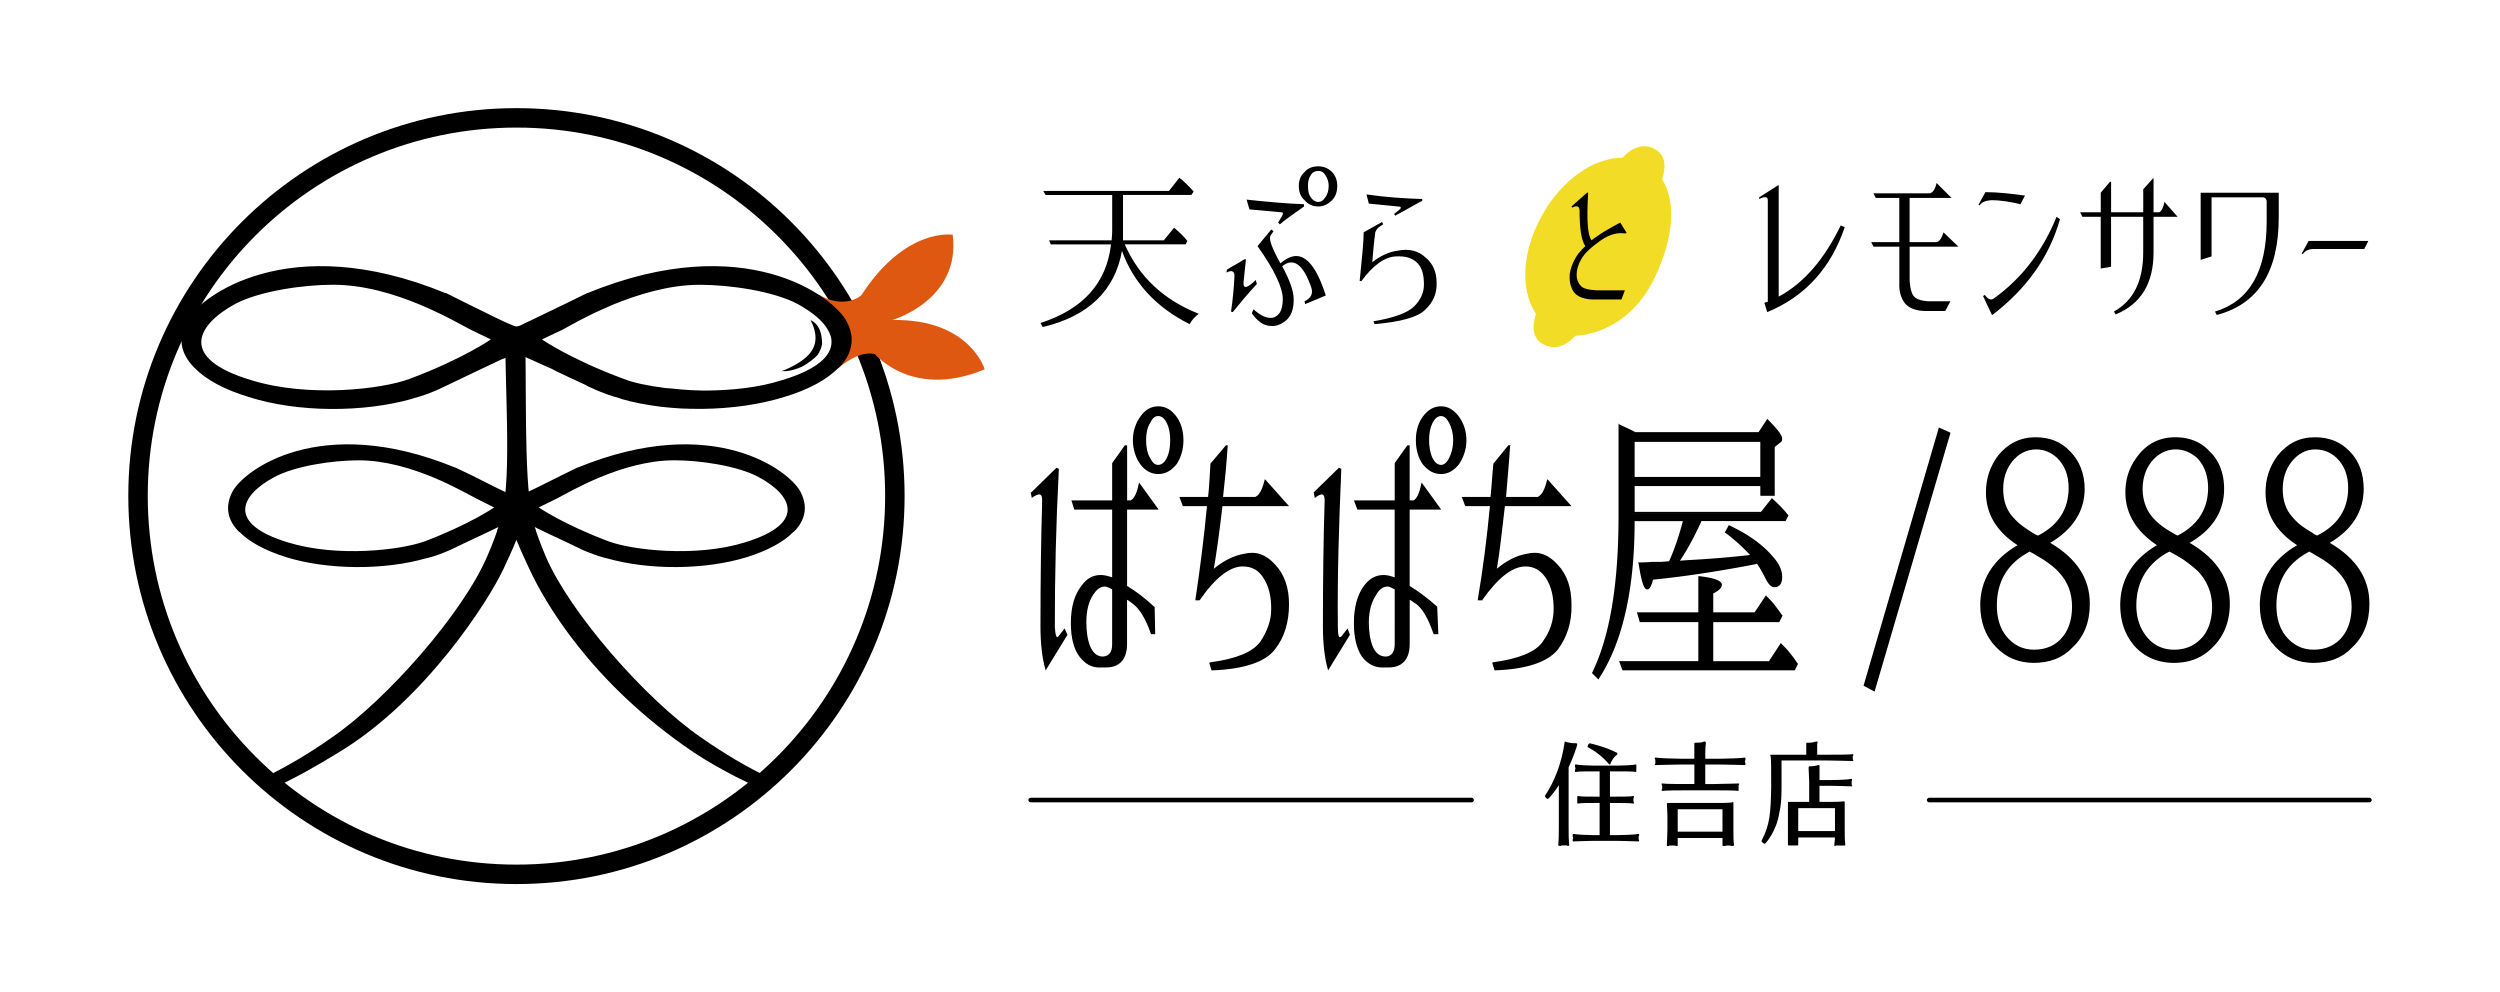 <svg xmlns="http://www.w3.org/2000/svg" id="_レイヤー_2" data-name="レイヤー 2" viewBox="0 0 626.06 248.47"><defs><style>.cls-1{stroke-width:0}</style></defs><g id="_表示レイヤー" data-name="表示レイヤー"><path d="M0 0h626.06v248.47H0z" style="stroke-width:0;fill:#fff"/><path d="M129.33 27.08c-53.69 0-97.2 43.51-97.2 97.11s43.51 97.2 97.2 97.2 97.2-43.51 97.2-97.2-43.52-97.11-97.2-97.11m0 189.44c-50.99 0-92.33-41.26-92.33-92.33s41.34-92.24 92.33-92.24 92.33 41.26 92.33 92.24-41.35 92.33-92.33 92.33" class="cls-1"/><path d="M175.63 184.73c-13.96-9.55-33.06-31.44-39.01-45.49-2.7-6.4-3.96-11.08-4.5-14.41h-5.49c-.54 3.33-1.8 8.02-4.59 14.41-5.95 14.05-25.04 35.94-39.01 45.49-5.49 3.87-11.35 7.39-17.48 10.27l2.79 2.43c6.31-2.97 10.54-5.4 16.48-9.01 21.8-13.15 37.65-38.19 41.26-45.94.99-2.16 2.16-4.59 3.24-7.3 1.08 2.7 2.25 5.13 3.24 7.3 3.6 7.75 15.04 28.29 41.17 45.94 7.03 4.68 15.4 8.47 15.4 8.47l4.05-1.89c-6.22-2.88-11.98-6.4-17.57-10.27Z" class="cls-1"/><path d="M124.46 132.93c3.87-8.2 2.25-29.01 2.07-46.93l5.04-.09c.27 18.47-.36 38.73 2.61 47.02h-9.73ZM205.71 84.11c-.09-.54-.27-1.08-.45-1.53-.72-1.8-2.34-2.52-2.25-2.34 0 .09 2.16 3.51.72 6.76-1.53 3.69-8.02 5.95-8.02 5.95.54-.09 1.62.36 5.04-1.08.54-.27 1.08-.63 1.62-.99s1.08-.81 1.62-1.26c.27-.18.45-.45.72-.72l.18-.18.09-.27c.09-.09.18-.27.27-.45.36-.63.54-1.35.63-1.98 0-.63-.09-1.26-.18-1.89Z" class="cls-1"/><path d="M238.59 58.79s-11.8-1.98-22.88 15.13c0 0-4.05 3.78-10.81-.18 0 0 3.51 5.49 4.14 8.92.63 3.42 0 10.27 0 10.27 6.4-5.77 10.09-4.23 10.09-4.23s9.37 11.35 27.47 3.78c0 0-3.78-12.7-23.15-12.34 0 0 17.21-4.95 15.13-21.35Z" style="stroke-width:0;fill:#de5812"/><path d="M200.49 123.2c-2.7-5.31-21.89-20-55.76-6.13h-.09l-4.23 2.07c-2.43 1.17-8.74 4.5-10.63 5.04-.18 0-.36.09-.45.09s-.27-.09-.45-.09c-1.89-.54-8.11-3.87-10.54-5.04l-4.32-2.07h-.09c-33.87-13.87-53.06.81-55.76 6.13-1.8 3.51-1.35 6.94 1.71 10h.09c2.43 2.52 6.49 4.68 11.62 6.31 10.45 3.24 24.59 3.33 35.22.27h.09c2.25-.54 4.14-1.35 5.68-1.98 2.97-1.44 6.04-2.88 8.92-4.23l4.5-2.16q.675-.405 1.35-.54l1.53-.63v.09l.45-.18.45.18v-.09l1.53.63c.45.09.9.27 1.44.54l4.41 2.16c2.97 1.35 5.95 2.79 8.92 4.23 1.53.63 3.51 1.44 5.68 1.98h.09c10.63 3.06 24.77 2.97 35.22-.27 5.13-1.62 9.19-3.78 11.62-6.31h.09c3.06-3.06 3.51-6.49 1.71-10m-94.31 12.43c-5.86 2.07-21.62 4.05-34.14.18-15.31-4.68-11.89-11.71-3.42-16.3 5.31-2.88 14.86-4.23 21.08-4.23h.18c13.15 0 26.48 8.11 29.55 9.64l4.32 2.16s-6.13 4.23-17.57 8.56Zm80.44.18c-12.52 3.87-28.29 1.89-34.05-.18-11.53-4.32-17.66-8.56-17.66-8.56l4.41-2.16c3.06-1.53 16.3-9.64 29.55-9.64h.09c6.22 0 15.76 1.35 21.08 4.23 8.47 4.59 11.89 11.62-3.42 16.3ZM212.02 80.5c-3.15-6.13-25.4-23.24-64.86-7.12h-.09l-4.95 2.43c-1.71.81-7.3 3.51-11.98 5.77-.36.09-.63.18-.81.18-1.44-.18-9.73-4.5-12.79-5.95l-4.86-2.43h-.18c-39.37-16.12-61.62.99-64.86 7.12-2.07 4.05-1.53 8.02 2.07 11.62 2.88 2.97 7.57 5.49 13.6 7.3 12.07 3.87 28.56 3.96 40.9.45l.18-.09c2.52-.63 4.77-1.53 6.58-2.34 3.42-1.62 6.94-3.33 10.36-4.95l5.13-2.43c.63-.27 1.17-.45 1.62-.63l2.25-.81 2.25.81 6.85 3.06c.27.18.54.27.81.45 2.25 1.08 4.59 2.16 6.94 3.24.81.45 1.71.9 2.61 1.26.09.09.27.09.36.18 1.71.72 3.78 1.53 6.22 2.16l.09.09c3.06.9 6.4 1.53 9.91 1.98 1.71.18 3.51.36 5.31.45 1.71.09 3.51.09 5.31.09 7.21-.09 14.32-1.08 20.36-2.97 6.04-1.8 10.72-4.32 13.6-7.3h.09c2.25-2.25 3.24-4.59 3.24-7.12 0-1.44-.45-2.97-1.26-4.5M102.48 94.91c-6.76 2.52-25.13 4.77-39.64.27-17.93-5.4-13.87-13.6-4.05-19.01 6.22-3.33 17.3-4.86 24.5-4.86h.18c15.4 0 30.81 9.46 34.41 11.26l5.04 2.43s-7.12 4.95-20.45 9.91Zm64.05 2.25c-4.32-.54-8.02-1.35-10.27-2.25-13.42-4.95-20.54-9.91-20.54-9.91l5.13-2.43c1.53-.81 5.31-3.06 10.45-5.31.72-.36 1.53-.63 2.25-.99 6.22-2.52 13.96-4.95 21.62-4.95h.18c7.21 0 18.29 1.53 24.5 4.86 3.69 2.07 6.58 4.41 7.75 6.94.09.27.18.45.27.63.27.63.36 1.26.36 1.89 0 3.42-3.42 6.85-12.34 9.55-5.95 1.89-12.43 2.52-18.56 2.61h-1.44c-.9 0-1.8-.09-2.7-.09h-.09c-1.8-.09-3.51-.27-5.22-.45-.45 0-.9-.09-1.35-.09ZM280.97 62.78c-1.73 9.92-8.34 16.39-19.84 19.12l-.58-1.01c10.64-3.45 16.53-9.92 17.68-19.69h-15.09l-.43-1.01h15.67c.14-1.44.14-2.3.14-2.59v-8.77h-16.68l-.58-1.01h31.48l2.59-3.31c1.15.86 2.3 2.01 3.59 3.45l-.58.86h-17.11v11.36h10.21l2.59-3.16c1.15 1.01 2.3 2.01 3.31 3.31l-.43.86h-15.24c3.59 8.19 9.78 13.94 18.54 17.39-1.01.72-1.73 1.58-2.3 2.59-8.34-4.17-14.09-10.35-16.96-18.4ZM307.28 67.53c1.01-.72 2.59-1.44 4.31-2.59h.43l-.58 5.46c-.14 1.15.14 1.58.72 1.44.72-.29 1.44-.86 2.3-1.73l.29 1.01c-2.16 2.3-4.17 4.74-6.04 7.04l-.43-.14c.43-2.88.72-5.89.86-8.91 0-1.15-.58-1.58-2.01-.86l.14-.72Zm4.89-17.54c5.46.58 10.21 1.01 14.38 1.15v.58c-2.88 2.01-4.89 3.45-6.04 4.46l-.43-.43 1.01-1.73c.29-.58.29-.86-.29-.86l-7.91-.72-.72-2.44Zm6.18 7.48.58.43-.72 1.01c-.58.86.29 3.16 2.44 7.04 4.6-4.03 8.34-1.44 11.36 8.05l-5.18 2.16-.14-.72c1.58-.72 2.16-1.87 1.73-3.31-2.01-5.89-4.46-7.76-7.33-5.46 1.87 3.45 2.88 6.18 2.88 8.34 0 2.59-.72 4.31-2.01 5.32s-2.59 1.44-3.74 1.29c-1.73 0-3.31-1.15-4.74-3.16l.43-1.01c1.58 1.44 3.02 2.16 4.31 2.16.86 0 1.58-.43 2.16-1.15.58-.86.86-2.01.86-3.59 0-2.73-2.01-7.19-6.33-13.23l3.45-4.17Zm6.9-10.93c0-1.29.43-2.59 1.44-3.45.86-1.01 2.01-1.44 3.45-1.44 1.29 0 2.44.43 3.45 1.44.86.86 1.29 2.16 1.29 3.45 0 1.44-.43 2.73-1.29 3.59-1.01 1.01-2.16 1.58-3.45 1.58-1.44 0-2.59-.58-3.45-1.58-1.01-.86-1.44-2.16-1.44-3.59m2.3 0c0 1.15.14 2.16.72 2.88.43.72 1.15 1.15 1.87 1.15s1.29-.43 1.73-1.15c.58-.72.86-1.73.86-2.88 0-1.01-.29-1.87-.86-2.73-.43-.72-1.01-1.01-1.73-1.01s-1.44.29-1.87 1.01c-.58.86-.72 1.73-.72 2.73M341.5 58.18l4.6-2.59.29.58c-1.29.72-1.87 1.44-2.01 2.16-.14 1.01-.43 3.45-.72 7.33 2.01-1.58 4.17-2.59 6.33-2.88 2.88-.58 5.18 0 7.04 1.73 1.87 1.58 2.73 3.74 2.73 6.18.14 2.73-.86 5.03-2.88 6.9-1.87 1.87-6.18 3.02-12.65 3.59l-.29-.72c5.18-.86 8.63-2.16 10.21-3.74s2.44-3.45 2.44-5.46c0-2.3-.43-4.17-1.58-5.32-1.15-1.29-3.02-1.87-5.46-1.73-2.88.14-5.75 2.3-8.63 6.18h-.43c.58-5.75 1.01-9.78 1.01-12.22Zm.72-9.49c4.89.72 9.63 1.01 13.94 1.15v.43l-6.76 3.74-.29-.43 1.44-1.15c.43-.43.29-.72-.43-.72l-7.33-.72-.58-2.3Z" class="cls-1"/><path d="M406.33 39.49c-7.33 0-15.24 5.61-20.13 14.38-5.03 8.91-5.61 18.54-1.58 24.73-1.01 3.31-.86 6.18 1.87 7.62 2.73 1.58 5.75.43 8.05-2.16 0 0 12.79.14 19.84-14.52 4.74-9.92 5.46-18.98 1.87-24.58 1.01-3.31.86-6.18-1.87-7.62-2.73-1.58-5.75-.43-8.05 2.16Z" style="stroke-width:0;fill:#f3dc25"/><path d="m407.34 58.33-.43.14c-1.73-.29-3.74.14-6.04 1.73-2.44 1.73-4.17 3.31-4.89 4.74-.86 1.44-1.15 2.73-1.15 3.88s.43 2.16 1.01 2.73c.58.72 1.87 1.01 3.88 1.15h7.19l-.86 2.3h-6.9c-2.44 0-4.17-.72-5.03-1.87-.86-1.29-1.15-2.73-1.01-4.6.29-1.73 1.01-3.45 2.16-5.03.58-.72 1.15-1.29 1.73-1.87-1.01-1.44-1.44-4.46-1.44-9.06-.14-1.01-.72-1.15-1.87-.58l-.14-.29c1.29-1.15 2.59-2.3 3.88-3.45h.29c-.43 6.76-.14 10.78.86 11.93.29-.29.72-.58 1.15-.86 1.58-1.15 3.59-2.3 6.04-3.59l1.58 2.59ZM440.55 49.41l4.74-3.02h.14v27.89c6.18-3.31 11.36-9.2 15.53-17.83l1.01.43c-3.45 10.21-9.92 17.39-19.41 21.28l-.72-2.3c.29-.14.58-.29.86-.29V50.12c0-.86-.72-1.01-2.16-.29v-.43ZM469.73 49.56l-.58-1.15h14.23c.72-.29 1.29-1.15 1.58-2.59l3.74 3.74h-10.49v11.07h6.76c.72-.14 1.29-1.01 1.73-2.44l3.74 3.59h-12.22v8.63c.14 1.73.43 3.02 1.01 3.74q.87 1.08 3.45 1.29h5.75l-1.29 2.44h-4.74c-2.44 0-4.17-.58-5.32-1.87-1.01-1.29-1.58-3.02-1.44-5.32v-8.91h-6.47l-.58-1.15h7.04V49.56h-5.89ZM495.46 51.28l1.73-3.16c3.45 0 6.76.43 9.92.86l-1.15 2.16c-2.44-.58-4.89-1.01-7.33-1.01-1.44.14-2.3.43-2.88 1.29zm1.15 22.86.43-.29c.86 1.15 1.58 1.44 2.3.86 7.04-5.03 12.22-11.93 15.67-20.41l.86.58c-2.73 9.63-8.48 17.54-16.96 24.01l-.14-.14-2.16-4.6ZM521.48 54.3l-.58-1.15h5.18v-4.89l2.3-2.73h.29v7.62h8.05V47.4l2.44-2.73h.14v8.48h1.44c.58-.29 1.01-1.15 1.29-2.59l3.31 3.74h-6.04v8.91c0 7.76-3.16 12.94-9.49 15.53l-.43-.72c4.89-2.73 7.33-7.62 7.33-14.81V54.3h-8.05v12.51l-2.59.43V54.3h-4.6ZM551.1 65.08V48.26h19.55v6.18c0 13.66-5.18 21.71-15.53 24.44l-.43-.86c8.63-2.59 12.94-10.06 12.94-22.57v-4.89c0-.72-.43-1.15-1.01-1.15h-12.79v14.81zM576.4 63.5l1.73-3.16h14.95l-1.01 2.01h-12.51c-1.44 0-2.3.43-2.88 1.29l-.29-.14ZM258.4 123.45l6.18-6.04.29.14c-.58 13.66-1.01 26.74-.86 39.39 0 2.59.43 3.45 1.29 2.59l1.29-1.73.43 1.15-5.18 8.34c-.72-2.59-1.01-6.04-1.01-10.49 0-11.64.14-22.14.29-31.48.14-1.87-.72-2.16-2.59-1.01l-.14-.86Zm10.93 3.88-.72-1.87h10.06v-9.49l3.16-4.31h.14v13.8h1.29c.86-.43 1.58-1.73 2.16-4.03l4.31 5.89h-7.76v19.55c2.3 1.29 4.46 3.02 6.9 5.18l.29 6.47h-.72c-1.44-3.88-2.88-6.33-4.6-7.48-.58-.43-1.15-1.01-1.87-1.44v11.64c0 3.74-1.73 5.61-5.03 5.75h-1.29c-2.01 0-3.74-.86-5.18-2.73-1.29-1.87-2.01-4.6-2.01-8.19 0-3.88.86-7.04 2.59-9.34 1.73-2.44 4.03-3.02 6.9-2.16.29.14.58.29.72.43v-17.68h-9.34Zm8.48 19.55c-1.58-.58-3.02 0-4.17 1.87-1.15 1.73-1.87 4.03-1.87 7.04 0 2.44.29 4.46 1.01 6.18.72 1.87 1.87 2.73 3.45 2.73 1.73-.14 2.44-1.29 2.44-3.45v-13.8c-.29-.14-.58-.29-.86-.58Zm6.18-36.66c0-2.3.58-4.17 1.73-5.75s2.59-2.44 4.31-2.44 3.16.86 4.31 2.44 1.87 3.45 1.87 5.75-.72 4.31-1.87 5.89-2.59 2.3-4.31 2.3-3.16-.72-4.31-2.3-1.73-3.59-1.73-5.89m2.88 0c0 1.73.29 3.31.86 4.46.58 1.29 1.44 1.87 2.3 1.87 1.01 0 1.73-.57 2.3-1.87.72-1.15 1.01-2.73 1.01-4.46s-.29-3.31-1.01-4.46c-.58-1.29-1.29-1.87-2.3-1.87-.86 0-1.73.58-2.3 1.87-.58 1.15-.86 2.73-.86 4.46" class="cls-1"/><path d="m261.85 167.87-.14-.58c-.72-2.59-1.15-6.04-1.15-10.49 0-11.64.14-22.14.43-31.48 0-.72-.14-1.29-.43-1.44-.29-.14-.72-.14-1.87.58l-.29.29-.29-1.44h.14l6.33-6.18.58.29v.14c-.72 13.66-1.01 26.88-1.01 39.39.14 2.3.43 2.59.58 2.59 0 .14.14 0 .29-.14l1.58-2.01.72 1.58-5.46 8.91Zm-1.58-44.56c.14 0 .43.14.58.14.43.29.58 1.01.58 1.87-.29 9.34-.43 19.84-.43 31.48 0 4.03.43 7.33 1.01 9.78l4.74-7.62-.29-.72-1.01 1.44c-.43.29-.72.43-1.01.29-.29 0-.72-.58-.72-3.02 0-12.51.29-25.73 1.01-39.25l-6.04 5.89.14.29c.58-.29 1.01-.58 1.44-.58Zm15.09 43.85c-2.01 0-3.59-.86-5.03-2.73s-2.16-4.74-2.16-8.34c0-4.03.86-7.19 2.73-9.49 1.73-2.44 4.17-3.16 7.19-2.16.14 0 .29.14.43.14v-16.96h-9.49l-.72-2.3h10.21v-9.34l3.16-4.46h.58v13.8h.86c.86-.43 1.58-1.73 2.01-4.03l.14-.43 4.89 6.76h-7.91v19.12c2.16 1.29 4.46 3.02 6.76 5.18h.14l.14 6.9h-1.01l-.14-.29c-1.29-3.74-2.88-6.18-4.46-7.33-.43-.29-.86-.72-1.44-1.01v11.07c0 3.88-1.87 5.89-5.32 5.89h-1.58Zm.29-22.71c-1.73 0-3.16.86-4.46 2.44-1.58 2.3-2.44 5.32-2.44 9.2 0 3.59.58 6.33 2.01 8.05 1.29 1.87 3.02 2.73 4.89 2.59h1.29c3.16-.14 4.74-1.87 4.89-5.46v-12.08l.29.29c.72.43 1.29.86 1.87 1.44 1.73 1.15 3.16 3.59 4.6 7.33h.29l-.14-6.04c-2.44-2.01-4.74-3.74-6.76-5.18h-.14v-19.84h7.33l-3.74-5.32c-.43 2.16-1.15 3.45-2.16 3.88h-1.44v-13.66l-2.88 4.03v9.63h-10.06l.58 1.44h9.49v18.26l-.29-.29c-.29-.14-.58-.29-.72-.29-.86-.29-1.58-.43-2.3-.43Zm.72 20.41c-1.73 0-3.02-.86-3.74-2.73s-1.15-3.88-1.15-6.33c.14-3.02.72-5.46 1.87-7.19 1.29-1.87 2.73-2.59 4.46-1.87h.14c.29.14.58.29.86.43l.14.14v13.94c0 2.3-.86 3.59-2.59 3.59Zm.29-17.97c-1.15 0-2.01.72-2.88 2.01-1.15 1.73-1.73 4.03-1.73 6.9 0 2.3.29 4.46 1.01 6.18.72 1.58 1.73 2.44 3.16 2.44 1.58-.14 2.3-1.15 2.3-3.16V147.6c-.29-.14-.58-.29-.86-.43-.29-.14-.72-.29-1.01-.29Zm13.37-28.18c-1.73 0-3.31-.86-4.46-2.44s-1.87-3.74-1.87-6.04.72-4.31 1.87-5.89c1.15-1.73 2.73-2.59 4.46-2.59 1.87 0 3.31.86 4.6 2.59 1.15 1.58 1.73 3.59 1.73 5.89s-.58 4.31-1.73 6.04c-1.29 1.58-2.73 2.44-4.6 2.44m0-16.39c-1.58 0-3.02.72-4.03 2.3-1.15 1.44-1.73 3.31-1.73 5.61s.58 4.17 1.73 5.75c1.01 1.44 2.44 2.16 4.03 2.16s3.02-.72 4.17-2.16c1.15-1.58 1.73-3.45 1.73-5.75s-.58-4.17-1.73-5.61c-1.15-1.58-2.59-2.3-4.17-2.3m0 14.52c-1.01 0-1.87-.72-2.44-2.01-.72-1.15-1.01-2.73-1.01-4.6s.29-3.31 1.01-4.6c.58-1.29 1.44-2.01 2.44-2.01s1.87.72 2.59 2.01c.58 1.29 1.01 2.73 1.01 4.6s-.43 3.45-1.01 4.6c-.72 1.29-1.58 2.01-2.59 2.01m0-12.65c-.86 0-1.44.58-2.01 1.73-.72 1.15-1.01 2.59-1.01 4.31s.29 3.31 1.01 4.46c.58 1.15 1.15 1.73 2.01 1.73s1.58-.58 2.16-1.73.86-2.73.86-4.46-.29-3.16-.86-4.31c-.58-1.15-1.29-1.73-2.16-1.73M303.4 116.12l3.59-4.31h.14c-.29 4.6-.72 8.91-1.15 12.79h8.34c1.15-.43 2.01-1.73 2.44-4.03l5.46 5.89h-16.39c-.72 6.76-1.44 12.22-2.16 16.53 2.59-2.3 5.18-3.59 7.91-4.17 2.88-.58 5.32.29 7.62 2.73 2.16 2.44 3.31 5.75 3.31 9.78.14 4.46-1.01 8.19-3.45 11.21-2.3 3.02-7.48 4.74-15.53 5.18l-.43-1.58c6.61-1.01 10.78-2.73 12.65-5.32s2.73-5.46 2.73-8.34c.14-3.16-.58-5.75-1.87-7.76-1.29-2.16-3.16-3.16-5.46-3.16-3.31.14-6.9 2.88-10.93 8.48h-.58c1.15-7.76 2.16-15.67 2.88-23.58h-6.18l-.72-1.87h7.04c.29-2.73.58-5.61.72-8.48Z" class="cls-1"/><path d="m303.4 167.87-.58-1.87.29-.14c6.47-.86 10.64-2.59 12.51-5.18 1.73-2.59 2.73-5.32 2.73-8.19 0-3.02-.58-5.61-1.87-7.62-1.29-2.16-3.02-3.02-5.32-3.02-3.16 0-6.9 2.88-10.64 8.34l-.14.14h-1.01v-.29c1.15-7.62 2.16-15.53 2.88-23.29h-6.04l-.86-2.3h7.19c.29-2.73.43-5.61.58-8.34l3.88-4.6h.43v.29c-.29 4.6-.72 8.77-1.15 12.65h8.05c1.01-.43 1.73-1.73 2.3-4.03l.14-.43 6.04 6.76h-16.68c-.72 6.18-1.44 11.5-2.16 15.67 2.44-2.01 5.03-3.31 7.62-3.74 2.88-.72 5.46.14 7.76 2.73 2.3 2.44 3.45 5.75 3.45 9.92 0 4.46-1.15 8.34-3.59 11.36-2.3 3.02-7.62 4.89-15.53 5.18h-.29Zm.14-1.58.29 1.15c7.76-.43 12.79-2.16 15.09-5.03 2.3-3.02 3.45-6.76 3.31-11.07 0-4.03-1.01-7.19-3.16-9.63-2.16-2.3-4.74-3.16-7.33-2.59-2.73.43-5.32 1.87-7.91 4.17l-.58.43.14-.72c.86-4.31 1.58-9.92 2.3-16.53v-.14h15.96l-4.74-5.32c-.58 2.16-1.44 3.45-2.44 3.88h-8.63v-.29c.29-3.74.72-7.91 1.15-12.36l-3.31 4.03c-.29 2.88-.43 5.61-.72 8.48v.14h-6.9l.43 1.44h6.33v.29c-.72 7.76-1.73 15.53-2.88 23.14h.29c3.88-5.46 7.48-8.34 10.93-8.48 2.44 0 4.31 1.15 5.75 3.31 1.29 2.16 2.01 4.74 1.87 7.91 0 3.02-1.01 5.89-2.88 8.48-1.73 2.59-6.04 4.46-12.36 5.32ZM329.28 123.45l6.18-6.04.29.14c-.72 13.66-1.01 26.74-1.01 39.39 0 2.59.43 3.45 1.29 2.59l1.29-1.73.43 1.15-5.03 8.34c-.72-2.59-1.15-6.04-1.15-10.49 0-11.64.14-22.14.43-31.48 0-1.87-.86-2.16-2.59-1.01l-.14-.86Zm10.78 3.88-.72-1.87h10.21v-9.49l3.02-4.31h.29v13.8h1.15c.86-.43 1.58-1.73 2.16-4.03l4.31 5.89h-7.62v19.55c2.16 1.29 4.46 3.02 6.9 5.18l.14 6.47h-.72c-1.29-3.88-2.88-6.33-4.6-7.48-.58-.43-1.15-1.01-1.73-1.44v11.64c-.14 3.74-1.87 5.61-5.18 5.75h-1.15c-2.16 0-3.74-.86-5.18-2.73q-2.16-2.805-2.16-8.19c0-3.88.86-7.04 2.59-9.34 1.87-2.44 4.17-3.02 7.04-2.16.14.14.43.29.72.43v-17.68h-9.49Zm8.48 19.55c-1.58-.58-3.02 0-4.17 1.87-1.15 1.73-1.73 4.03-1.87 7.04 0 2.44.43 4.46 1.15 6.18.72 1.87 1.87 2.73 3.45 2.73 1.58-.14 2.44-1.29 2.44-3.45v-13.8c-.29-.14-.72-.29-1.01-.58Zm6.18-36.66c0-2.3.58-4.17 1.87-5.75 1.15-1.58 2.59-2.44 4.31-2.44 1.58 0 3.02.86 4.31 2.44 1.15 1.58 1.73 3.45 1.73 5.75s-.58 4.31-1.73 5.89c-1.29 1.58-2.73 2.3-4.31 2.3-1.73 0-3.16-.72-4.31-2.3-1.29-1.58-1.87-3.59-1.87-5.89m2.88 0c0 1.73.29 3.31.86 4.46.72 1.29 1.44 1.87 2.44 1.87.86 0 1.58-.57 2.3-1.87.58-1.15.86-2.73.86-4.46s-.29-3.31-.86-4.46c-.72-1.29-1.44-1.87-2.3-1.87-1.01 0-1.73.58-2.44 1.87-.58 1.15-.86 2.73-.86 4.46" class="cls-1"/><path d="m332.58 167.87-.14-.58c-.72-2.59-1.15-6.04-1.15-10.49 0-11.64.14-22.14.43-31.48 0-.72-.14-1.29-.43-1.44-.14-.14-.72-.14-1.73.58l-.29.29-.29-1.44 6.33-6.18.58.29v.14c-.58 13.66-1.01 26.88-.86 39.39 0 2.3.29 2.59.43 2.59 0 .14.14 0 .43-.14l1.58-2.01.58 1.58-5.46 8.91ZM331 123.31c.29 0 .43.14.58.14.43.29.72 1.01.58 1.87-.14 9.34-.29 19.84-.29 31.48 0 4.03.29 7.33.86 9.78l4.74-7.62-.14-.72-1.15 1.44c-.29.29-.58.43-.86.29-.43 0-.72-.58-.86-3.02 0-12.51.29-25.73 1.01-39.25l-6.04 5.89.14.29c.58-.29 1.15-.58 1.44-.58Zm15.09 43.85c-1.87 0-3.59-.86-5.03-2.73-1.29-1.87-2.01-4.74-2.01-8.34 0-4.03.86-7.19 2.59-9.49 1.87-2.44 4.31-3.16 7.19-2.16.14 0 .29.14.43.14v-16.96h-9.34l-.86-2.3h10.21v-9.34l3.16-4.46h.58v13.8h1.01c.72-.43 1.44-1.73 1.87-4.03l.14-.43 4.89 6.76h-7.91v19.12c2.16 1.29 4.46 3.02 6.9 5.18l.29 6.9h-1.15l-.14-.29c-1.29-3.74-2.73-6.18-4.31-7.33-.58-.29-1.01-.72-1.58-1.01v11.07c0 3.88-1.87 5.89-5.32 5.89h-1.58Zm.29-22.71c-1.73 0-3.16.86-4.31 2.44-1.73 2.3-2.59 5.32-2.59 9.2 0 3.59.72 6.33 2.01 8.05 1.29 1.87 3.02 2.73 4.89 2.59h1.29c3.31-.14 4.89-1.87 4.89-5.46v-12.08l.43.29c.58.43 1.15.86 1.87 1.44 1.58 1.15 3.16 3.59 4.46 7.33h.29l-.14-6.04c-2.3-2.01-4.6-3.74-6.76-5.18h-.14v-19.84h7.48l-3.74-5.32c-.58 2.16-1.29 3.45-2.16 3.88h-1.58v-13.66l-2.88 4.03v9.63h-9.92l.43 1.44h9.49v18.26l-.29-.29c-.29-.14-.43-.29-.72-.29-.86-.29-1.58-.43-2.3-.43Zm.72 20.41c-1.73 0-3.02-.86-3.74-2.73s-1.01-3.88-1.01-6.33c0-3.02.72-5.46 1.87-7.19 1.15-1.87 2.73-2.59 4.46-1.87.29.14.58.29.86.43l.14.14v13.94c0 2.3-.86 3.59-2.59 3.59Zm.29-17.97c-1.01 0-2.01.72-2.73 2.01-1.15 1.73-1.87 4.03-1.87 6.9 0 2.3.29 4.46 1.01 6.18.72 1.58 1.73 2.44 3.31 2.44 1.44-.14 2.16-1.15 2.16-3.16V147.6c-.29-.14-.58-.29-.86-.43-.29-.14-.58-.29-1.01-.29Zm13.51-28.18c-1.87 0-3.31-.86-4.6-2.44-1.15-1.58-1.73-3.74-1.73-6.04s.58-4.31 1.73-5.89c1.29-1.73 2.73-2.59 4.6-2.59 1.73 0 3.16.86 4.46 2.59 1.15 1.58 1.87 3.59 1.87 5.89s-.72 4.31-1.87 6.04c-1.29 1.58-2.73 2.44-4.46 2.44m0-16.39c-1.73 0-3.02.72-4.17 2.3-1.15 1.44-1.73 3.31-1.73 5.61s.58 4.17 1.73 5.75c1.15 1.44 2.44 2.16 4.17 2.16 1.58 0 2.88-.72 4.03-2.16 1.15-1.58 1.73-3.45 1.73-5.75s-.58-4.17-1.73-5.61c-1.15-1.58-2.44-2.3-4.03-2.3m0 14.52c-1.01 0-1.87-.72-2.59-2.01-.72-1.15-1.01-2.73-1.01-4.6s.29-3.31 1.01-4.6 1.58-2.01 2.59-2.01 1.87.72 2.44 2.01c.72 1.29 1.01 2.73 1.01 4.6s-.29 3.45-1.01 4.6c-.58 1.29-1.44 2.01-2.44 2.01m0-12.65c-.86 0-1.58.58-2.16 1.73s-.86 2.59-.86 4.31.29 3.31.86 4.46c.58 1.15 1.29 1.73 2.16 1.73.72 0 1.44-.58 2.01-1.73.58-1.15 1.01-2.73 1.01-4.46s-.43-3.16-1.01-4.31-1.29-1.73-2.01-1.73M374.13 116.12l3.74-4.31h.14c-.43 4.6-.72 8.91-1.15 12.79h8.19c1.15-.43 2.01-1.73 2.59-4.03l5.32 5.89h-16.24c-.72 6.76-1.44 12.22-2.3 16.53 2.59-2.3 5.32-3.59 8.05-4.17s5.32.29 7.48 2.73c2.3 2.44 3.31 5.75 3.31 9.78.14 4.46-1.01 8.19-3.31 11.21-2.44 3.02-7.62 4.74-15.53 5.18l-.43-1.58c6.47-1.01 10.78-2.73 12.51-5.32 1.87-2.59 2.88-5.46 2.88-8.34 0-3.16-.58-5.75-1.87-7.76-1.44-2.16-3.16-3.16-5.46-3.16-3.45.14-7.04 2.88-10.93 8.48h-.72c1.29-7.76 2.16-15.67 2.88-23.58h-6.18l-.58-1.87h7.04c.14-2.73.43-5.61.58-8.48Z" class="cls-1"/><path d="m374.27 167.87-.58-1.87.14-.14c6.47-.86 10.78-2.59 12.51-5.18 1.87-2.59 2.73-5.32 2.73-8.19 0-3.02-.58-5.61-1.87-7.62s-3.02-3.02-5.18-3.02c-3.31 0-6.9 2.88-10.78 8.34v.14h-1.15v-.29c1.29-7.62 2.3-15.53 3.02-23.29h-6.18l-.86-2.3h7.19c.29-2.73.43-5.61.72-8.34l3.74-4.6h.58l-.14.29c-.29 4.6-.72 8.77-1.01 12.65h7.91c1.01-.43 1.73-1.73 2.3-4.03l.14-.43 6.04 6.76h-16.68c-.72 6.18-1.29 11.5-2.01 15.67 2.44-2.01 4.89-3.31 7.48-3.74 2.88-.72 5.46.14 7.76 2.73 2.3 2.44 3.45 5.75 3.45 9.92.14 4.46-1.15 8.34-3.45 11.36-2.44 3.02-7.62 4.89-15.67 5.18h-.14Zm0-1.58.29 1.15c7.76-.43 12.79-2.16 15.09-5.03 2.3-3.02 3.45-6.76 3.45-11.07 0-4.03-1.15-7.19-3.31-9.63-2.16-2.3-4.6-3.16-7.33-2.59-2.73.43-5.32 1.87-7.91 4.17l-.43.43.14-.72c.72-4.31 1.44-9.92 2.16-16.53v-.14h16.1l-4.74-5.32c-.58 2.16-1.44 3.45-2.59 3.88h-8.63v-.29c.43-3.74.72-7.91 1.15-12.36l-3.31 4.03c-.14 2.88-.43 5.61-.72 8.48v.14h-6.9l.58 1.44h6.18v.29c-.72 7.76-1.73 15.53-2.88 23.14h.29c3.88-5.46 7.62-8.34 10.93-8.48 2.44 0 4.31 1.15 5.75 3.31 1.29 2.16 2.01 4.74 1.87 7.91 0 3.02-.86 5.89-2.73 8.48s-6.04 4.46-12.51 5.32ZM409.06 128.48h32.06l2.59-3.45c1.44 1.29 2.73 2.59 3.88 4.03l-.58 1.29h-21.13v.29c-1.73 3.59-3.59 6.9-5.61 10.06l2.3-.14c5.75-.29 11.07-.72 16.1-1.44-1.73-2.01-3.88-4.03-6.33-5.89l.72-1.44c4.6 2.16 8.19 4.74 10.64 7.62 1.58 1.87 2.44 3.59 2.44 5.03 0 1.58-.58 2.44-1.87 2.44-.58 0-1.29-.72-1.87-2.16-.86-1.44-1.58-2.73-2.44-3.88l-.29.14c-9.78 1.87-18.4 3.16-26.02 3.88-.29 1.73-.72 2.59-1.15 2.59-.72 0-1.29-2.16-2.01-6.47h3.31c1.01 0 1.73 0 2.16-.14l2.16-.14c1.29-2.88 2.59-6.33 3.59-10.35h-12.65c0 17.11-2.88 30.33-8.91 39.39l-1.15-1.15c4.31-9.2 6.61-22.43 6.61-39.39v-22.71c1.87.86 3.16 1.58 3.88 2.01h31.05l2.01-3.16c2.44 2.3 3.59 3.88 3.59 4.6 0 .29-.14.58-.43.72l-1.44 1.15v12.08h-3.31v-2.3h-31.91v6.9Zm16.53 37.38v-10.35h-14.81l-.58-1.87h15.38v-9.06c3.59.29 5.32 1.01 5.32 1.87 0 .72-.72 1.29-2.16 2.01v5.18h10.78l2.73-4.17c1.29 1.29 2.59 2.88 3.88 4.74l-.72 1.29h-16.68v10.35h14.38l2.88-4.46c1.44 1.44 2.88 3.16 4.03 4.89l-.72 1.44h-42.84l-.58-1.87h19.69Zm-16.53-46.15h31.91v-9.34h-31.91z" class="cls-1"/><path d="m400.29 170.17-1.58-1.58v-.14c4.46-9.06 6.61-22.28 6.61-39.25v-23.15l.29.29c1.87.86 3.16 1.44 3.88 1.87h30.91l2.16-3.31.29.29c3.16 3.16 3.45 4.17 3.45 4.74 0 .29-.14.72-.43.86l-1.44 1.15v12.22h-3.59v-2.44h-31.48v6.47h31.63l2.73-3.45.14.14c1.44 1.29 2.73 2.59 3.88 4.03l.14.14-.72 1.44h-21.13v.14c-1.58 3.45-3.31 6.76-5.32 9.78l1.87-.14c5.46-.29 10.78-.72 15.67-1.29a45 45 0 0 0-6.04-5.46l-.29-.14 1.01-1.87.29.14c4.6 2.16 8.19 4.74 10.64 7.62 1.73 1.87 2.44 3.59 2.44 5.18 0 2.16-1.01 2.59-2.01 2.59q-1.08 0-2.16-2.16c-.72-1.44-1.44-2.73-2.16-3.74l-.29.14c-9.63 1.87-18.4 3.16-25.73 3.88-.43 1.73-.86 2.44-1.44 2.44s-1.29-.72-2.16-6.47l-.14-.29h.29c.58 0 1.73 0 3.31-.14h2.16l2.01-.14c1.29-2.88 2.44-6.18 3.45-10.06h-12.08c0 17.11-3.02 30.33-8.91 39.39l-.14.29Zm-1.01-1.58.86.72c5.75-8.91 8.77-22.14 8.63-38.96v-.29H422v.29c-1.15 4.03-2.3 7.62-3.59 10.49v.14l-2.3.14c-.58 0-1.15.14-2.3.14h-3.02c.86 5.61 1.58 5.89 1.73 5.89 0 0 .43 0 1.01-2.3v-.14h.14c7.48-.72 16.24-2.16 26.02-4.03h.58c.72 1.15 1.58 2.44 2.3 4.03.58 1.15 1.29 1.87 1.73 1.87.72 0 1.58-.29 1.58-2.16 0-1.44-.86-3.02-2.44-4.89-2.3-2.73-5.75-5.32-10.21-7.48l-.58 1.15c2.44 1.73 4.6 3.74 6.18 5.75l.29.43h-.43c-5.03.58-10.35 1.15-16.1 1.44l-2.88.14.29-.43a62 62 0 0 0 5.61-10.06l.14-.43h21.13l.43-1.01c-1.01-1.29-2.3-2.44-3.59-3.59l-2.59 3.16h-32.35v-7.33h32.49v2.44H444v-12.08l1.58-1.15c.14-.14.29-.43.29-.58 0-.43-.58-1.58-3.16-4.17l-2.01 3.02h-31.2l-.14-.14c-.72-.29-1.87-1.01-3.59-1.73v22.28c0 16.82-2.16 30.05-6.47 39.39Zm50.17-.72h-43.13l-.86-2.3h19.84v-9.78h-14.66l-.72-2.44h15.38v-9.06h.29q5.61.645 5.61 2.16 0 1.08-2.16 2.16v4.74h10.35l2.88-4.31.14.29c1.29 1.15 2.59 2.88 3.88 4.74h.14l-.86 1.73h-16.53v9.78h13.94l3.02-4.6.14.29c1.58 1.44 2.88 3.16 4.03 4.89h.14l-.86 1.73Zm-42.84-.43h42.55l.58-1.15c-1.15-1.58-2.3-3.16-3.59-4.6l-2.88 4.46h-14.66v-10.93h16.68l.58-1.01c-1.15-1.73-2.44-3.16-3.59-4.46l-2.73 4.17h-10.93v-5.61l.14-.14c1.58-.72 2.01-1.29 2.01-1.73s-.72-1.15-5.03-1.58v9.06H410.5l.43 1.29h14.81v10.93h-19.55l.43 1.29Zm34.65-47.58h-32.49v-9.78h32.49zm-31.91-.43h31.48v-8.77h-31.48zM488.13 108.5l-18.83 64.4-2.3-1.29 18.69-64.26z" class="cls-1"/><path d="m469.44 173.19-2.73-1.44v-.14l18.83-64.55 2.88 1.29v.14l-18.98 64.69Zm-2.16-1.58 1.87 1.01 18.69-63.97-2.01-1.01-18.54 63.97ZM513 135.95c6.76 3.88 10.06 8.91 10.06 15.24 0 4.6-1.44 8.19-4.31 10.93-2.44 2.44-5.61 3.74-9.34 3.74s-6.9-1.44-9.49-4.03-3.74-6.04-3.74-10.35c0-6.33 3.16-11.36 9.49-14.95-5.46-3.45-8.19-7.91-8.19-13.23 0-3.45 1.01-6.33 3.16-9.06 2.3-3.02 5.32-4.46 9.06-4.46 3.45 0 6.33 1.15 8.63 3.45s3.45 5.46 3.45 9.2c0 5.75-3.02 10.21-8.77 13.51Zm-4.74 2.01-.86.43c-5.03 2.88-7.62 7.33-7.62 13.23 0 3.02.86 5.61 2.44 7.76 1.87 2.3 4.31 3.59 7.19 3.59 3.16 0 5.75-1.29 7.48-3.59 1.58-2.01 2.3-4.46 2.3-7.48 0-3.45-1.15-6.33-3.31-8.77-1.01-1.01-2.3-2.16-4.03-3.16-2.16-1.44-3.45-2.16-3.59-2.01m2.16-3.59c5.18-2.73 7.76-6.76 7.76-12.22 0-3.31-1.01-5.89-3.02-7.76-1.44-1.29-3.31-2.01-5.18-2.01-2.59 0-4.74 1.01-6.47 3.16-1.44 1.87-2.16 4.31-2.16 6.9 0 2.88.86 5.18 2.59 7.19.86 1.15 1.87 2.01 3.31 2.88 1.87 1.29 3.02 1.87 3.16 1.87Z" class="cls-1"/><path d="M509.41 166c-3.88 0-7.04-1.29-9.63-4.03-2.59-2.73-3.88-6.18-3.88-10.49 0-6.18 3.16-11.36 9.34-14.95-5.32-3.45-7.91-7.91-7.91-13.23 0-3.45 1.01-6.47 3.02-9.2 2.44-3.02 5.61-4.6 9.34-4.6s6.47 1.15 8.77 3.59c2.3 2.3 3.59 5.61 3.59 9.34 0 5.61-3.02 10.21-8.63 13.51 6.61 3.88 9.92 8.91 9.92 15.24 0 4.6-1.44 8.34-4.46 11.07-2.44 2.59-5.75 3.74-9.49 3.74Zm.29-55.92c-3.59 0-6.61 1.44-8.91 4.31-2.01 2.59-3.02 5.61-3.02 8.91 0 5.32 2.73 9.63 8.05 12.94l.29.29-.29.14c-6.33 3.59-9.49 8.63-9.49 14.81 0 4.17 1.29 7.62 3.74 10.21 2.44 2.59 5.61 3.88 9.34 3.88s6.76-1.15 9.2-3.59c2.88-2.59 4.31-6.33 4.31-10.78 0-6.18-3.45-11.21-10.06-14.95l-.43-.29.43-.14c5.75-3.31 8.63-7.76 8.63-13.37 0-3.59-1.15-6.76-3.45-9.06-2.16-2.3-4.89-3.31-8.34-3.31m-.29 53.05c-3.02 0-5.46-1.15-7.33-3.59-1.73-2.16-2.59-4.89-2.59-7.91 0-6.04 2.73-10.49 7.76-13.51l1.01-.43c.14 0 .29-.14 3.74 2.16 1.73 1.01 3.02 2.01 4.03 3.16 2.3 2.44 3.45 5.46 3.45 8.91 0 3.02-.86 5.61-2.3 7.62-1.87 2.44-4.46 3.59-7.76 3.59Zm-1.15-25.01-.72.43c-5.03 2.88-7.48 7.33-7.48 13.08 0 3.02.72 5.61 2.3 7.62 1.87 2.3 4.17 3.45 7.04 3.45 3.02 0 5.61-1.15 7.33-3.45 1.44-1.87 2.16-4.46 2.16-7.33 0-3.31-1.01-6.18-3.31-8.63-.86-1.01-2.16-2.01-3.88-3.16-2.59-1.58-3.16-1.87-3.45-2.01Zm2.16-3.59c-.29 0-1.01-.29-3.31-1.73-1.44-.86-2.44-1.87-3.45-3.02-1.73-2.01-2.59-4.46-2.59-7.33s.86-5.03 2.3-7.04c1.73-2.16 3.88-3.31 6.61-3.31 2.01 0 3.88.72 5.46 2.16 2.01 1.87 3.02 4.6 3.02 7.91 0 5.61-2.73 9.78-7.91 12.36h-.14Zm-.43-21.99c-2.59 0-4.6 1.15-6.18 3.16-1.44 1.87-2.16 4.17-2.16 6.76 0 2.73.72 5.18 2.44 7.04.86 1.01 2.01 2.01 3.31 2.88 2.16 1.44 2.73 1.73 3.02 1.73 5.03-2.59 7.62-6.61 7.62-11.93 0-3.16-1.01-5.75-3.02-7.62-1.44-1.29-3.16-2.01-5.03-2.01ZM547.93 135.95c6.76 3.88 10.21 8.91 10.21 15.24 0 4.6-1.44 8.19-4.31 10.93-2.59 2.44-5.61 3.74-9.34 3.74s-7.04-1.44-9.63-4.03c-2.44-2.59-3.74-6.04-3.74-10.35 0-6.33 3.16-11.36 9.49-14.95-5.32-3.45-8.05-7.91-8.05-13.23 0-3.45 1.01-6.33 3.02-9.06 2.3-3.02 5.32-4.46 9.2-4.46 3.45 0 6.33 1.15 8.48 3.45 2.3 2.3 3.45 5.46 3.45 9.2 0 5.75-2.88 10.21-8.77 13.51Zm-4.74 2.01-.72.43c-5.18 2.88-7.62 7.33-7.62 13.23 0 3.02.72 5.61 2.44 7.76 1.73 2.3 4.17 3.59 7.19 3.59s5.61-1.29 7.48-3.59c1.44-2.01 2.3-4.46 2.3-7.48 0-3.45-1.15-6.33-3.45-8.77-1.01-1.01-2.3-2.16-4.03-3.16-2.16-1.44-3.31-2.16-3.59-2.01m2.16-3.59c5.32-2.73 7.91-6.76 7.91-12.22 0-3.31-1.01-5.89-3.02-7.76-1.58-1.29-3.31-2.01-5.32-2.01-2.59 0-4.6 1.01-6.33 3.16-1.44 1.87-2.3 4.31-2.3 6.9 0 2.88.86 5.18 2.59 7.19.86 1.15 2.01 2.01 3.31 2.88 2.01 1.29 3.02 1.87 3.16 1.87Z" class="cls-1"/><path d="M544.48 166c-3.88 0-7.19-1.29-9.78-4.03-2.44-2.73-3.74-6.18-3.74-10.49 0-6.18 3.02-11.36 9.2-14.95-5.18-3.45-7.91-7.91-7.91-13.23 0-3.45 1.01-6.47 3.16-9.2 2.3-3.02 5.46-4.6 9.34-4.6 3.45 0 6.47 1.15 8.63 3.59 2.44 2.3 3.59 5.61 3.59 9.34 0 5.61-2.88 10.21-8.63 13.51 6.61 3.88 10.06 8.91 10.06 15.24 0 4.6-1.58 8.34-4.46 11.07-2.59 2.59-5.75 3.74-9.49 3.74Zm.29-55.92c-3.74 0-6.76 1.44-9.06 4.31a15 15 0 0 0-2.88 8.91c0 5.32 2.59 9.63 7.91 12.94l.43.29-.43.14c-6.18 3.59-9.34 8.63-9.34 14.81 0 4.17 1.29 7.62 3.74 10.21 2.44 2.59 5.61 3.88 9.34 3.88s6.61-1.15 9.06-3.59c2.88-2.59 4.31-6.33 4.31-10.78 0-6.18-3.31-11.21-10.06-14.95l-.29-.29.29-.14c5.75-3.31 8.77-7.76 8.77-13.37 0-3.59-1.15-6.76-3.45-9.06-2.16-2.3-5.03-3.31-8.34-3.31m-.29 53.05c-3.02 0-5.61-1.15-7.48-3.59-1.58-2.16-2.44-4.89-2.44-7.91 0-6.04 2.59-10.49 7.76-13.51l.86-.43c.14 0 .43-.14 3.74 2.16 1.73 1.01 3.16 2.01 4.03 3.16 2.3 2.44 3.45 5.46 3.45 8.91 0 3.02-.72 5.61-2.3 7.62-1.87 2.44-4.46 3.59-7.62 3.59m-1.15-25.01-.86.43c-4.89 2.88-7.48 7.33-7.48 13.08 0 3.02.86 5.61 2.44 7.62 1.73 2.3 4.17 3.45 7.04 3.45 3.02 0 5.46-1.15 7.33-3.45 1.44-1.87 2.16-4.46 2.16-7.33 0-3.31-1.15-6.18-3.31-8.63-1.01-1.01-2.3-2.01-3.88-3.16-2.59-1.58-3.31-1.87-3.45-2.01Zm2.01-3.59c-.29 0-.86-.29-3.31-1.73-1.29-.86-2.44-1.87-3.31-3.02-1.73-2.01-2.59-4.46-2.59-7.33s.72-5.03 2.16-7.04c1.87-2.16 4.03-3.31 6.61-3.31 2.01 0 3.88.72 5.46 2.16 2.01 1.87 3.02 4.6 3.02 7.91 0 5.61-2.59 9.78-7.91 12.36h-.14Zm-.43-21.99c-2.44 0-4.6 1.15-6.18 3.16-1.44 1.87-2.16 4.17-2.16 6.76 0 2.73.86 5.18 2.44 7.04.86 1.01 2.01 2.01 3.31 2.88 2.3 1.44 2.88 1.73 3.02 1.73 5.03-2.59 7.62-6.61 7.62-11.93 0-3.16-1.01-5.75-2.88-7.62-1.58-1.29-3.31-2.01-5.18-2.01ZM583.01 135.95c6.76 3.88 10.06 8.91 10.06 15.24 0 4.6-1.44 8.19-4.31 10.93-2.44 2.44-5.61 3.74-9.34 3.74s-6.9-1.44-9.49-4.03-3.74-6.04-3.74-10.35c0-6.33 3.16-11.36 9.49-14.95-5.46-3.45-8.19-7.91-8.19-13.23 0-3.45 1.01-6.33 3.02-9.06 2.44-3.02 5.46-4.46 9.2-4.46 3.45 0 6.33 1.15 8.63 3.45s3.45 5.46 3.45 9.2c0 5.75-3.02 10.21-8.77 13.51Zm-4.74 2.01-.86.43c-5.03 2.88-7.62 7.33-7.62 13.23 0 3.02.86 5.61 2.44 7.76 1.87 2.3 4.31 3.59 7.19 3.59 3.16 0 5.75-1.29 7.48-3.59 1.58-2.01 2.3-4.46 2.3-7.48 0-3.45-1.15-6.33-3.31-8.77-1.01-1.01-2.3-2.16-4.03-3.16-2.16-1.44-3.45-2.16-3.59-2.01m2.16-3.59c5.18-2.73 7.76-6.76 7.76-12.22 0-3.31-1.01-5.89-3.02-7.76-1.44-1.29-3.31-2.01-5.32-2.01-2.44 0-4.6 1.01-6.33 3.16-1.44 1.87-2.16 4.31-2.16 6.9 0 2.88.86 5.18 2.59 7.19.86 1.15 1.87 2.01 3.31 2.88 1.87 1.29 3.02 1.87 3.16 1.87Z" class="cls-1"/><path d="M579.42 166c-3.88 0-7.04-1.29-9.63-4.03-2.59-2.73-3.88-6.18-3.88-10.49 0-6.18 3.16-11.36 9.34-14.95-5.32-3.45-7.91-7.91-7.91-13.23 0-3.45 1.01-6.47 3.02-9.2 2.44-3.02 5.46-4.6 9.34-4.6 3.59 0 6.47 1.15 8.77 3.59 2.3 2.3 3.45 5.61 3.45 9.34 0 5.61-2.88 10.21-8.48 13.51 6.61 3.88 9.92 8.91 9.92 15.24 0 4.6-1.44 8.34-4.46 11.07-2.44 2.59-5.75 3.74-9.49 3.74Zm.29-55.92c-3.59 0-6.61 1.44-8.91 4.31-2.01 2.59-3.02 5.61-3.02 8.91 0 5.32 2.73 9.63 8.05 12.94l.29.29-.29.14c-6.33 3.59-9.49 8.63-9.49 14.81 0 4.17 1.29 7.62 3.74 10.21 2.44 2.59 5.61 3.88 9.34 3.88s6.76-1.15 9.2-3.59c2.88-2.59 4.31-6.33 4.31-10.78 0-6.18-3.45-11.21-10.06-14.95l-.43-.29.43-.14c5.75-3.31 8.63-7.76 8.63-13.37 0-3.59-1.15-6.76-3.45-9.06-2.16-2.3-4.89-3.31-8.34-3.31m-.29 53.05c-3.02 0-5.46-1.15-7.33-3.59-1.73-2.16-2.59-4.89-2.59-7.91 0-6.04 2.73-10.49 7.76-13.51l1.01-.43c.14 0 .29-.14 3.74 2.16 1.73 1.01 3.02 2.01 4.03 3.16 2.3 2.44 3.45 5.46 3.45 8.91 0 3.02-.86 5.61-2.3 7.62-1.87 2.44-4.46 3.59-7.76 3.59Zm-1.15-25.01-.72.43c-5.03 2.88-7.48 7.33-7.48 13.08 0 3.02.72 5.61 2.3 7.62 1.87 2.3 4.17 3.45 7.04 3.45 3.02 0 5.61-1.15 7.33-3.45 1.44-1.87 2.16-4.46 2.16-7.33 0-3.31-1.01-6.18-3.31-8.63-.86-1.01-2.16-2.01-3.88-3.16-2.59-1.58-3.16-1.87-3.45-2.01Zm2.16-3.59c-.29 0-1.01-.29-3.31-1.73-1.44-.86-2.44-1.87-3.45-3.02-1.73-2.01-2.59-4.46-2.59-7.33s.86-5.03 2.3-7.04c1.73-2.16 3.88-3.31 6.47-3.31 2.16 0 3.88.72 5.61 2.16 2.01 1.87 3.02 4.6 3.02 7.91 0 5.61-2.73 9.78-7.91 12.36zm-.58-21.99c-2.44 0-4.46 1.15-6.04 3.16-1.44 1.87-2.16 4.17-2.16 6.76 0 2.73.72 5.18 2.44 7.04.86 1.01 1.87 2.01 3.31 2.88 2.16 1.44 2.73 1.73 2.88 1.73 5.18-2.59 7.76-6.61 7.76-11.93 0-3.16-1.01-5.75-3.02-7.62-1.44-1.29-3.16-2.01-5.18-2.01ZM390.23 211.28c.14-.72.14-3.31.14-5.03v-9.63c-1.15 1.87-2.59 3.45-2.73 3.45-.29 0-.72-.43-.72-.72v-.14c2.3-3.31 4.17-8.19 4.89-13.23 0-.14 0-.29.14-.29s.14.14.29.14c.58.14 1.29.29 2.16.29h.29c.14 0 .29.14.29.29 0 .43-1.15 3.59-2.16 5.75v14.23c0 1.58 0 4.17.14 5.03v.14c0 .14 0 .29-.29.29 0 0-.14 0-.29-.14h-.72c-.29 0-.72 0-.86.14h-.29c-.14 0-.29-.14-.29-.29v-.29Zm19.98-.57c-.43 0-3.88-.14-5.18-.14h-6.18c-1.44 0-4.31.14-4.74.14h-.14q-.14 0-.14-.14v-.29c0-.14.14-.29.14-.43s-.14-.29-.14-.43v-.29c0-.14 0-.29.14-.29h.14c.58.14 3.31.29 4.74.29h1.73v-8.05h-1.01c-1.29 0-3.88 0-4.31.14h-.14c-.14 0-.14-.14-.14-.14v-1.58s0-.14.14-.14h.14c.43.14 3.02.14 4.46.14h.86v-6.33H399c-1.29 0-3.88 0-4.31.14h-.14c-.14 0-.14-.14-.14-.14v-.43s.14-.14.14-.29-.14-.29-.14-.43v-.29c0-.14 0-.29.14-.29h.14c.43.14 3.02.29 4.31.29h6.04c1.29 0 4.17-.14 4.6-.29.14 0 .14.14.14.14v1.44c0 .14 0 .29-.14.29-.43-.14-3.31-.14-4.6-.14h-1.87v6.33h1.15c1.44 0 4.17 0 4.6-.14h.14c.14 0 .14.14.14.14 0 .14 0 .29-.14.29v1.01c.14 0 .14.14.14.29l-.14.14h-.14c-.43-.14-3.16-.14-4.6-.14h-1.15v8.05h1.87c1.29 0 4.74-.14 5.18-.29h.14l.14.14c0 .14 0 .29-.14.43v.72c0 .14.14.29.14.43s-.14.14-.14.14h-.14Zm-7.04-19.26c-.14 0-.29-.14-.29-.14-1.44-1.73-3.31-3.16-5.18-4.17q-.14 0-.14-.14c0-.29.29-.86.58-.86 0 0 3.88.86 6.61 2.3.14 0 .29.14.29.29s-.14.29-.29.43c-.43.29-1.01 1.01-1.44 2.01 0 .29-.14.29-.14.29ZM435.23 198.06c-.43-.14-4.74-.14-5.89-.14h-6.9c-1.29 0-5.46 0-6.04.14-.29 0-.29-.14-.29-.14 0-.14 0-.29.14-.29v-.86c-.14-.14-.14-.29-.14-.43s0-.14.29-.14c.58.14 4.74.14 6.04.14h1.87v-4.89h-3.16c-1.58 0-5.89.14-6.47.14-.14 0-.29 0-.29-.14 0 0 .14-.14.14-.29v-.86c0-.14-.14-.29-.14-.29 0-.14 0-.29.14-.29h.14c.58.14 4.89.29 6.47.29h3.16v-3.74c0-.14 0-.29.29-.29h.43c.43 0 1.15 0 1.73-.29h.14c.14 0 .29.14.29.29v.29c-.14.72-.14 2.73-.14 3.74h3.31c1.58 0 6.04-.14 6.61-.29.14 0 .14.14.14.29v.29c0 .14-.14.29-.14.43s.14.29.14.43v.29q0 .14-.14.14c-.43 0-5.03-.14-6.47-.14h-3.45v4.89h2.16c1.29 0 5.61-.14 6.04-.14.14 0 .29 0 .29.14s-.14.29-.14.29v1.15c0 .14 0 .29-.14.29Zm-3.88 13.37v-1.58h-11.21v1.73c0 .14 0 .29-.14.29h-.14c-.29-.14-.72-.14-1.15-.14-.29 0-.72 0-.86.14h-.29q-.14 0-.14-.29c0-.58.14-2.59.14-3.74v-3.74c0-1.01-.14-2.3-.14-2.73q0-.29.29-.29h11.93c1.29 0 3.16 0 4.17-.14l.14-.14c.14 0 .14.14.14.43v6.61c0 1.29 0 3.16.14 3.59v.14c0 .14-.14.29-.29.29h-.14c-.29 0-.58-.14-1.01-.14s-.72.14-1.01.14h-.29q-.14 0-.14-.29zm0-8.77h-11.21v5.61h11.21zM463.83 190.58c-.58 0-4.6-.14-6.33-.14h-11.36v6.9c0 2.44-.14 4.6-.58 6.33-.72 4.6-3.45 7.62-3.59 7.62-.29 0-.86-.43-.86-.72 2.16-4.03 2.3-7.04 2.44-13.37 0-5.18 0-6.61-.14-7.91l-.14-.14c0-.14.14-.14.29-.14h8.77v-2.88q0-.14.14-.14h.58c.58 0 1.29-.14 1.73-.29h.14c.14 0 .29 0 .29.14s-.14.29-.14.43V189h2.44c1.58 0 5.75 0 6.47-.14.14 0 .14.14.14.29 0 0 0 .14-.14.14v.86c.14.14.14.29.14.29q0 .14-.14.14h-.14Zm-13.51 19.12v1.73q0 .29-.14.29h-2.3q-.14 0-.14-.14v-10.64q0-.14.29-.14h5.03v-5.03c0-.86-.14-2.73-.14-3.45v-.14c0-.29.14-.29.43-.29h.14c.58 0 1.44-.14 1.73-.29h.29c.14 0 .14.14.14.29v3.45h2.88c2.01 0 4.6-.14 5.03-.29h.14s.14.14.14.29c0 0-.14.14-.14.29v.86q.14.14.14.29c0 .14-.14.14-.29.14-.43 0-3.16-.14-5.03-.14h-2.88v4.03h2.3c1.29 0 2.73 0 3.74-.14h.14q.14 0 .14.29v6.47c0 1.15 0 3.45.14 3.88v.29c0 .14-.14.14-.29.14h-2.01c-.14 0-.14.14-.29.14s-.14-.14-.14-.29v-.29c0-.14.14-.86.14-1.58h-9.2Zm9.2-7.33h-9.2v5.75h9.2zM368.52 200.93H258.11c-.29 0-.58-.29-.58-.58s.29-.58.58-.58h110.41c.29 0 .58.29.58.58s-.29.58-.58.58M593.36 200.93H483.1c-.29 0-.58-.29-.58-.58s.29-.58.58-.58h110.26c.29 0 .58.29.58.58s-.29.58-.58.58" class="cls-1"/></g></svg>